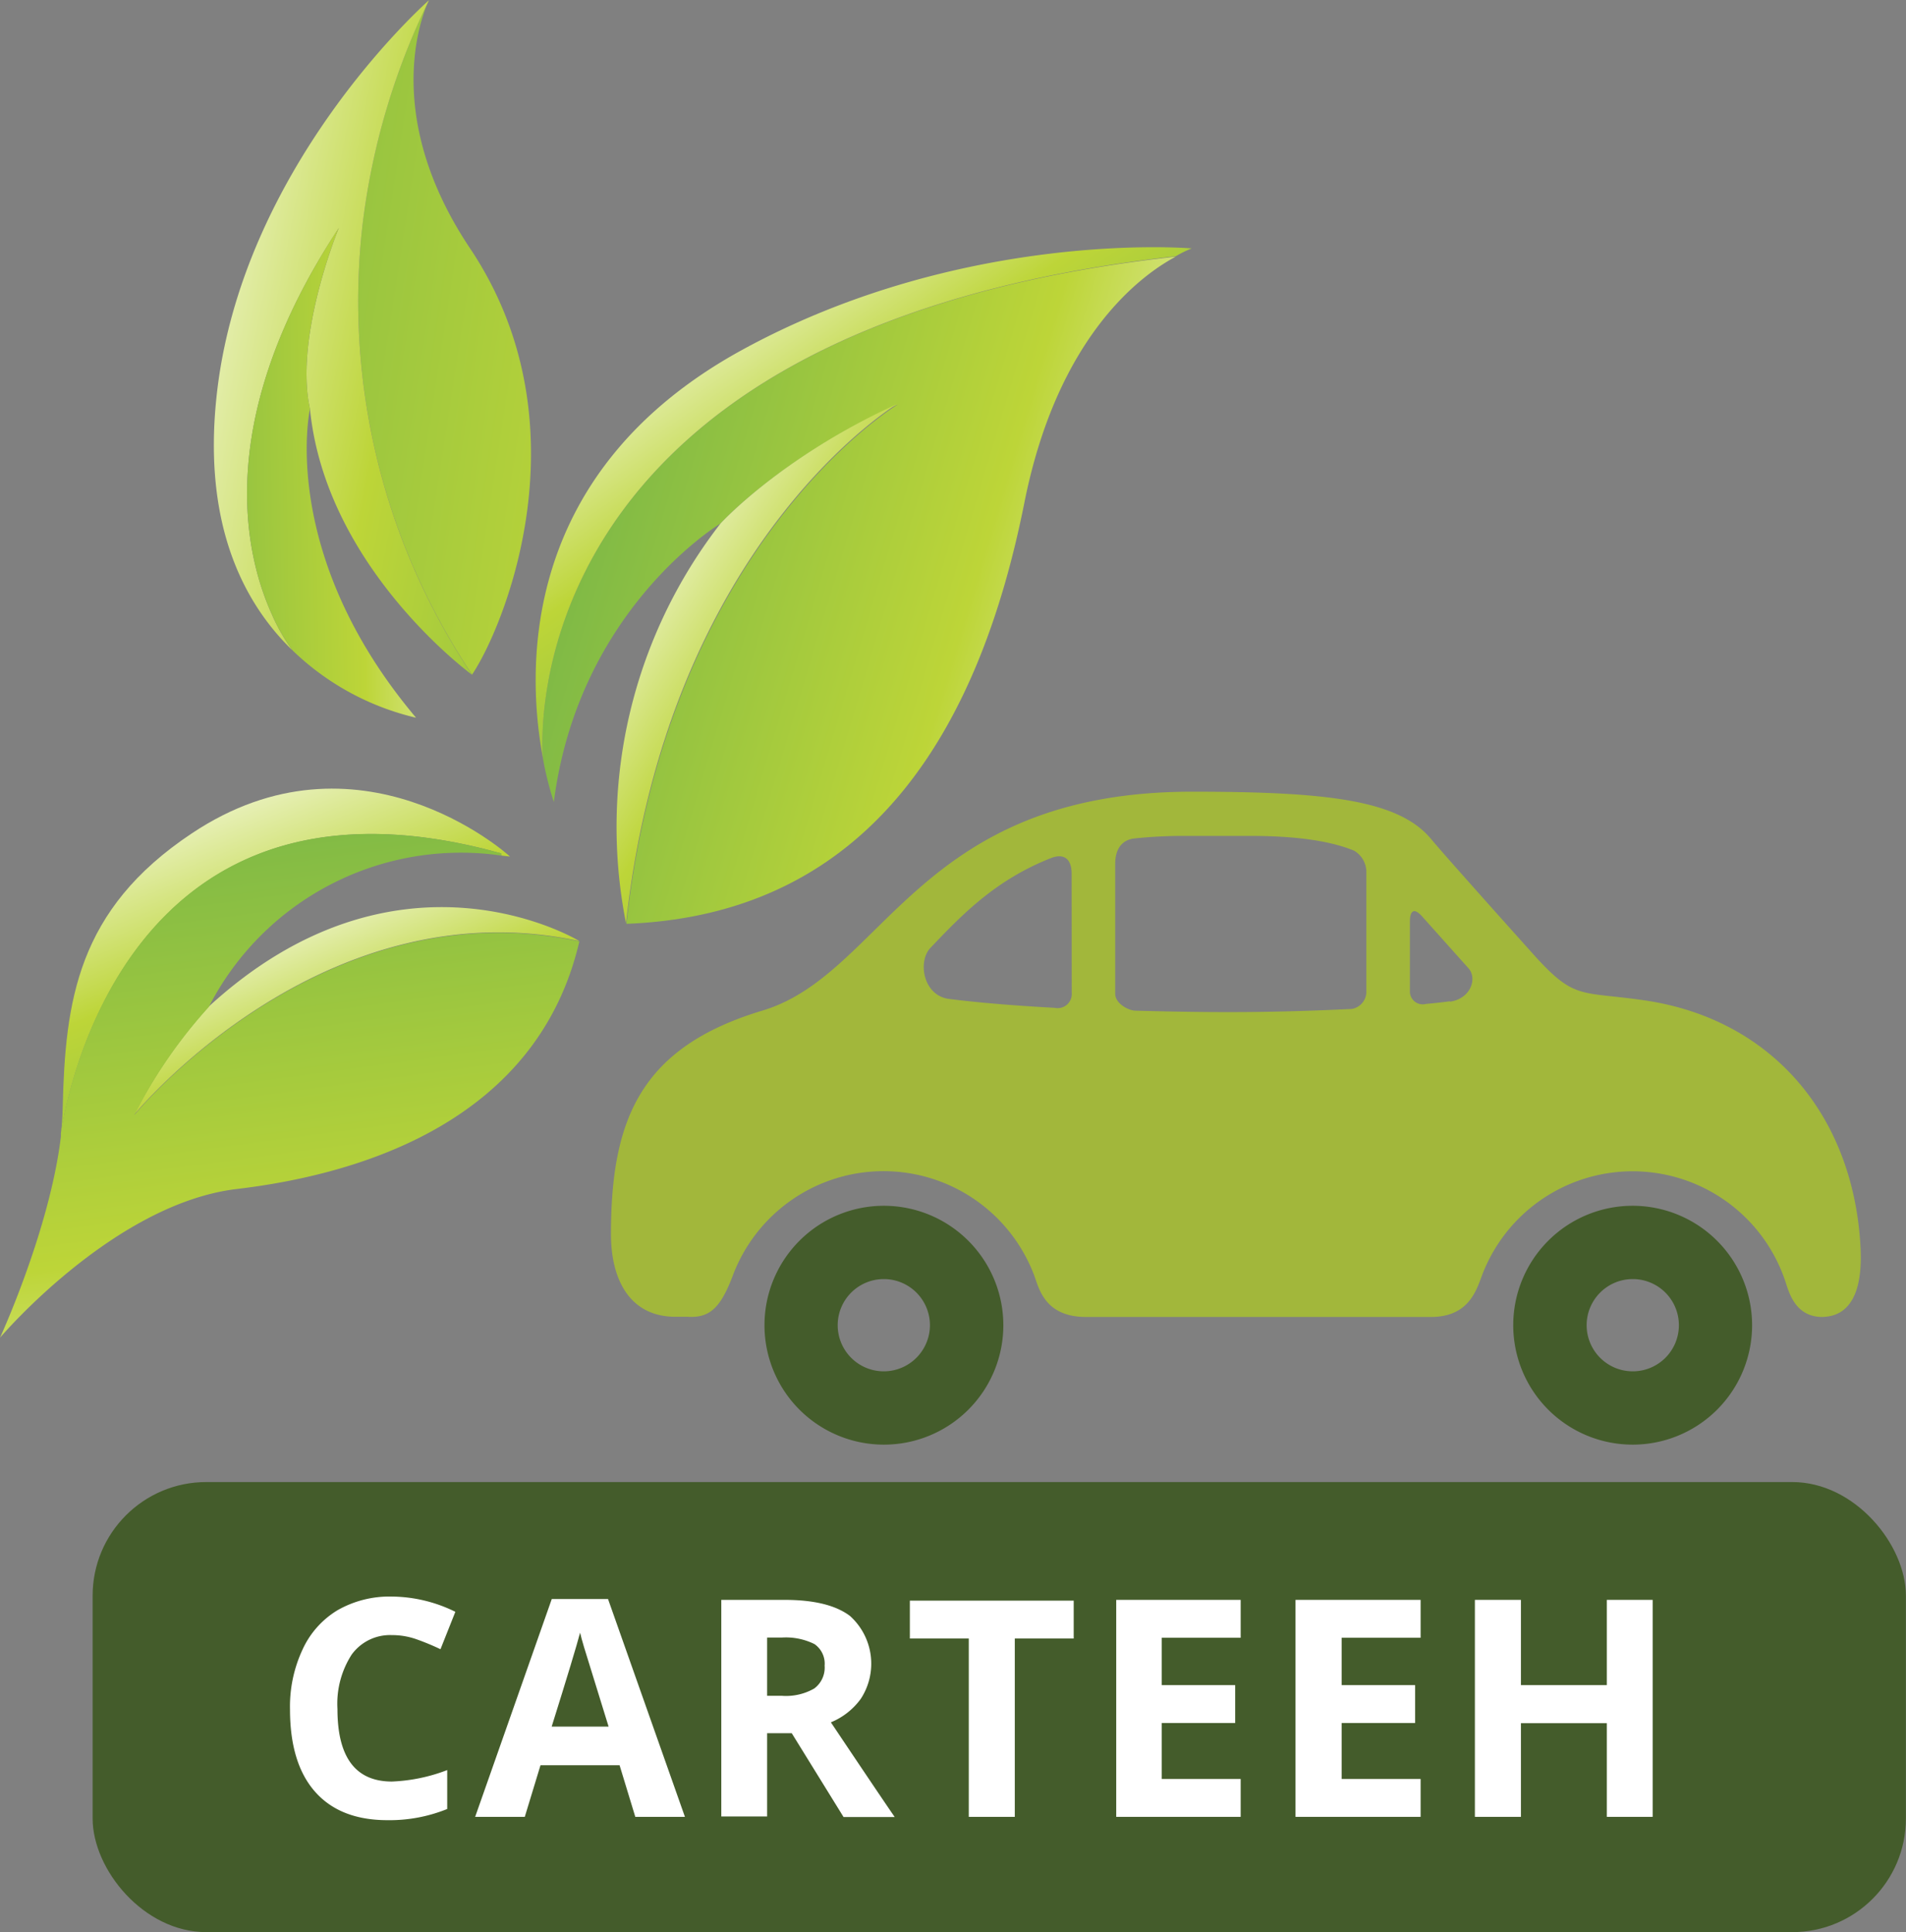 <svg id="Layer_1" data-name="Layer 1" xmlns="http://www.w3.org/2000/svg" xmlns:xlink="http://www.w3.org/1999/xlink" viewBox="0 0 201.25 203.99"><rect x="0" y="0" width="201.25" height="203.99" fill="#808080" stroke="none"/><defs><style>.cls-1{fill:#445c2b;}.cls-2{fill:url(#New_Gradient_Swatch_27);}.cls-3{fill:url(#New_Gradient_Swatch_27-2);}.cls-4{fill:url(#New_Gradient_Swatch_27-3);}.cls-5{fill:url(#New_Gradient_Swatch_27-4);}.cls-6{fill:url(#New_Gradient_Swatch_27-5);}.cls-7{fill:url(#New_Gradient_Swatch_27-6);}.cls-8{fill:url(#New_Gradient_Swatch_27-7);}.cls-9{fill:url(#New_Gradient_Swatch_27-8);}.cls-10{fill:url(#New_Gradient_Swatch_27-9);}.cls-11{fill:url(#New_Gradient_Swatch_27-10);}.cls-12{fill:#a2b73b;}.cls-13{fill:#fff;}</style><linearGradient id="New_Gradient_Swatch_27" x1="89.9" y1="144.8" x2="-2.4" y2="64.37" gradientTransform="translate(-4.49 -19.8) rotate(-24.42)" gradientUnits="userSpaceOnUse"><stop offset="0" stop-color="#fff"/><stop offset="0.3" stop-color="#bdd538"/><stop offset="0.69" stop-color="#75b548"/><stop offset="1" stop-color="#07522b"/></linearGradient><linearGradient id="New_Gradient_Swatch_27-2" x1="51.22" y1="72.56" x2="65.87" y2="153.44" xlink:href="#New_Gradient_Swatch_27"/><linearGradient id="New_Gradient_Swatch_27-3" x1="27.72" y1="97.74" x2="68.73" y2="161.02" xlink:href="#New_Gradient_Swatch_27"/><linearGradient id="New_Gradient_Swatch_27-4" x1="37.14" y1="38.63" x2="37.15" y2="38.63" xlink:href="#New_Gradient_Swatch_27"/><linearGradient id="New_Gradient_Swatch_27-5" x1="79.39" y1="108.05" x2="-50.7" y2="23.08" xlink:href="#New_Gradient_Swatch_27"/><linearGradient id="New_Gradient_Swatch_27-6" x1="-6.16" y1="50.83" x2="79.7" y2="112.07" xlink:href="#New_Gradient_Swatch_27"/><linearGradient id="New_Gradient_Swatch_27-7" x1="27.29" y1="88.63" x2="-30.14" y2="63.72" xlink:href="#New_Gradient_Swatch_27"/><linearGradient id="New_Gradient_Swatch_27-8" x1="-14.05" y1="115.71" x2="-16.1" y2="176.68" xlink:href="#New_Gradient_Swatch_27"/><linearGradient id="New_Gradient_Swatch_27-9" x1="-18.76" y1="99" x2="-22.28" y2="177.53" xlink:href="#New_Gradient_Swatch_27"/><linearGradient id="New_Gradient_Swatch_27-10" x1="-40.27" y1="189.45" x2="-2.47" y2="64.04" xlink:href="#New_Gradient_Swatch_27"/></defs><title>Artboard 1</title><rect class="cls-1" x="9.78" y="156.48" width="191.46" height="47.52" rx="12" ry="12"/><path class="cls-2" d="M57.33,80.1c-.13-1.42-3.49-45.28,66.81-53-3.74,2-12.52,8.48-16,26.08-4.53,22.65-15.53,43.35-42,44.36,4.41-40.31,28.66-54.84,28.66-54.84C82.49,48.22,76.08,55.27,76.08,55.27s-15,9-17.6,29.41A34.15,34.15,0,0,1,57.33,80.1Z"/><path class="cls-3" d="M124.14,27.06c-70.3,7.77-66.93,51.62-66.81,53-1.73-9.2-2.59-30.17,21-43.1,23.44-12.83,47.5-10.73,47.5-10.73A11.68,11.68,0,0,0,124.14,27.06Z"/><path class="cls-4" d="M76.08,55.27s6.41-7.05,18.68-12.63c0,0-24.25,14.53-28.66,54.84A52.24,52.24,0,0,1,76.08,55.27Z"/><path class="cls-5" d="M45.31,0s0,0,0,0h0Z"/><path class="cls-6" d="M45.17.29c-.81,1.86-4.68,12.27,4.46,25.93,12.42,18.55,3.65,39.87.22,45A70.78,70.78,0,0,1,38.29,23.65,74.06,74.06,0,0,1,45.17.29Z"/><path class="cls-7" d="M22.85,42c-1.41,13.53,2.94,21.75,8.05,26.69a19.34,19.34,0,0,1-2.18-3.79c-2.91-6.4-6.24-20.67,7.07-40.85l-.06.13c-.52,1.29-4.59,11.84-3,19C34.39,60,49.86,71.26,49.86,71.26A70.78,70.78,0,0,1,38.29,23.65,74.06,74.06,0,0,1,45.17.29c.07-.14.1-.24.13-.27h0C44.69.55,25.35,17.88,22.85,42Z"/><path class="cls-8" d="M28.72,64.89c-2.91-6.4-6.24-20.67,7.07-40.85l-.06.13c-.52,1.29-4.59,11.84-3,19,0,0-3.41,15.28,11.2,32.61a27.93,27.93,0,0,1-13-7.07h0A19.34,19.34,0,0,1,28.72,64.89Z"/><path class="cls-9" d="M61.17,99.36c-27.24-5.86-47,18.33-47,18.33a52.06,52.06,0,0,1,7.86-11.4C41.93,88,60.7,99.07,61.17,99.36Z"/><path class="cls-10" d="M20.24,88c17.57-11.74,33.16,2,33.61,2.44l-.93-.11,0-.23-.58-.15-.5-.14c-38.37-10-44.8,25.83-45.4,29.84.1-.92.16-1.83.18-2.71C6.89,105.72,8.14,96.05,20.24,88Z"/><path class="cls-11" d="M61.18,99.36C56.77,118.44,38,124,25,125.54s-25,15.7-25,15.7S5.25,129.84,6.43,120c0,0,0,0,0-.06s0,0,0-.07,0-.13,0-.22c.6-4,7-39.86,45.4-29.84l.5.14.58.15,0,.23a29.91,29.91,0,0,0-30.87,16,52.06,52.06,0,0,0-7.86,11.4s19.74-24.19,47-18.33Z"/><path class="cls-12" d="M196.45,131.71c-.72-13.85-9.28-24.08-22.74-26.08-6.83-1-7.4,0-11.68-4.73-4.71-5.25-9.61-10.74-10.92-12.31-3.42-4.1-10.85-5-25.24-5-29,0-32.48,19.24-45.36,23.11s-16,11.49-16,23.61c0,4.82,2,8.72,6.82,8.72h1.28c2.37.15,3.5-1,4.78-4.39a17,17,0,0,1,31.8,0c.52,1.4,1.12,4.41,5.49,4.41h36.4c3.9,0,4.76-2.65,5.39-4.36a17,17,0,0,1,32.09.75c.39,1.22,1.11,3.61,3.86,3.61C193.52,139,196.82,138.76,196.45,131.71Zm-83.29-26.89a1.49,1.49,0,0,1-1.8,1.59c-4.25-.23-8.09-.55-11.16-.94-2.75-.36-3.33-4-1.93-5.42,3.26-3.42,6.8-7.13,12.7-9.45,1.3-.51,2.18,0,2.18,1.66Zm31.11,0a1.86,1.86,0,0,1-1.54,1.71c-7.9.37-13.69.43-22.83.18-.73,0-2.15-.74-2.15-1.8V91.23c0-2.16,1.28-2.62,2-2.7a48.82,48.82,0,0,1,5.28-.27h7.06c5.5,0,8.85.71,10.89,1.56A2.63,2.63,0,0,1,144.27,92Zm8.83.9c-.78.1-1.63.2-2.55.28a1.35,1.35,0,0,1-1.68-1.39V97.26c0-.83.28-1.62,1.28-.51l4.92,5.5C156,103.33,155.28,105.46,153.09,105.76Z"/><path class="cls-1" d="M93.32,127.31a12.61,12.61,0,1,0,12.62,12.61A12.62,12.62,0,0,0,93.32,127.31Zm0,17.48a4.87,4.87,0,1,1,4.87-4.87A4.88,4.88,0,0,1,93.32,144.79Z"/><path class="cls-1" d="M172.4,127.31A12.61,12.61,0,1,0,185,139.92,12.62,12.62,0,0,0,172.4,127.31Zm0,17.48a4.87,4.87,0,1,1,4.87-4.87A4.87,4.87,0,0,1,172.4,144.79Z"/><path class="cls-13" d="M41.38,172.64a5,5,0,0,0-4.25,2.06,9.59,9.59,0,0,0-1.5,5.74q0,7.66,5.75,7.66a18.17,18.17,0,0,0,5.84-1.21V191a16.23,16.23,0,0,1-6.3,1.18q-5,0-7.65-3t-2.65-8.7a14.21,14.21,0,0,1,1.3-6.26A9.41,9.41,0,0,1,35.66,170a11.06,11.06,0,0,1,5.71-1.43,15.41,15.41,0,0,1,6.71,1.61l-1.57,3.95a25.91,25.91,0,0,0-2.59-1.07A7.71,7.71,0,0,0,41.38,172.64Z"/><path class="cls-13" d="M67.08,191.83l-1.66-5.45H57.07l-1.66,5.45H50.17l8.09-23H64.2l8.12,23Zm-2.82-9.53q-2.3-7.41-2.59-8.38t-.42-1.54q-.52,2-3,9.92Z"/><path class="cls-13" d="M81,183v8.79H76.16V168.92h6.68q4.67,0,6.91,1.7a6.78,6.78,0,0,1,1.13,8.76,7.36,7.36,0,0,1-3.15,2.47q5.17,7.72,6.74,10H89.07L83.6,183Zm0-3.95h1.57a6,6,0,0,0,3.4-.77,2.74,2.74,0,0,0,1.1-2.41A2.51,2.51,0,0,0,86,173.59a6.8,6.8,0,0,0-3.47-.69H81Z"/><path class="cls-13" d="M107.15,191.83h-4.86V173H96.07v-4h17.3v4h-6.22Z"/><path class="cls-13" d="M131,191.83H117.86V168.92H131v4h-8.34v5h7.76v4h-7.76v5.91H131Z"/><path class="cls-13" d="M150,191.83H136.79V168.92H150v4h-8.34v5h7.76v4h-7.76v5.91H150Z"/><path class="cls-13" d="M174.5,191.83h-4.84v-9.89h-9.07v9.89h-4.86V168.92h4.86v9h9.07v-9h4.84Z"/></svg>
